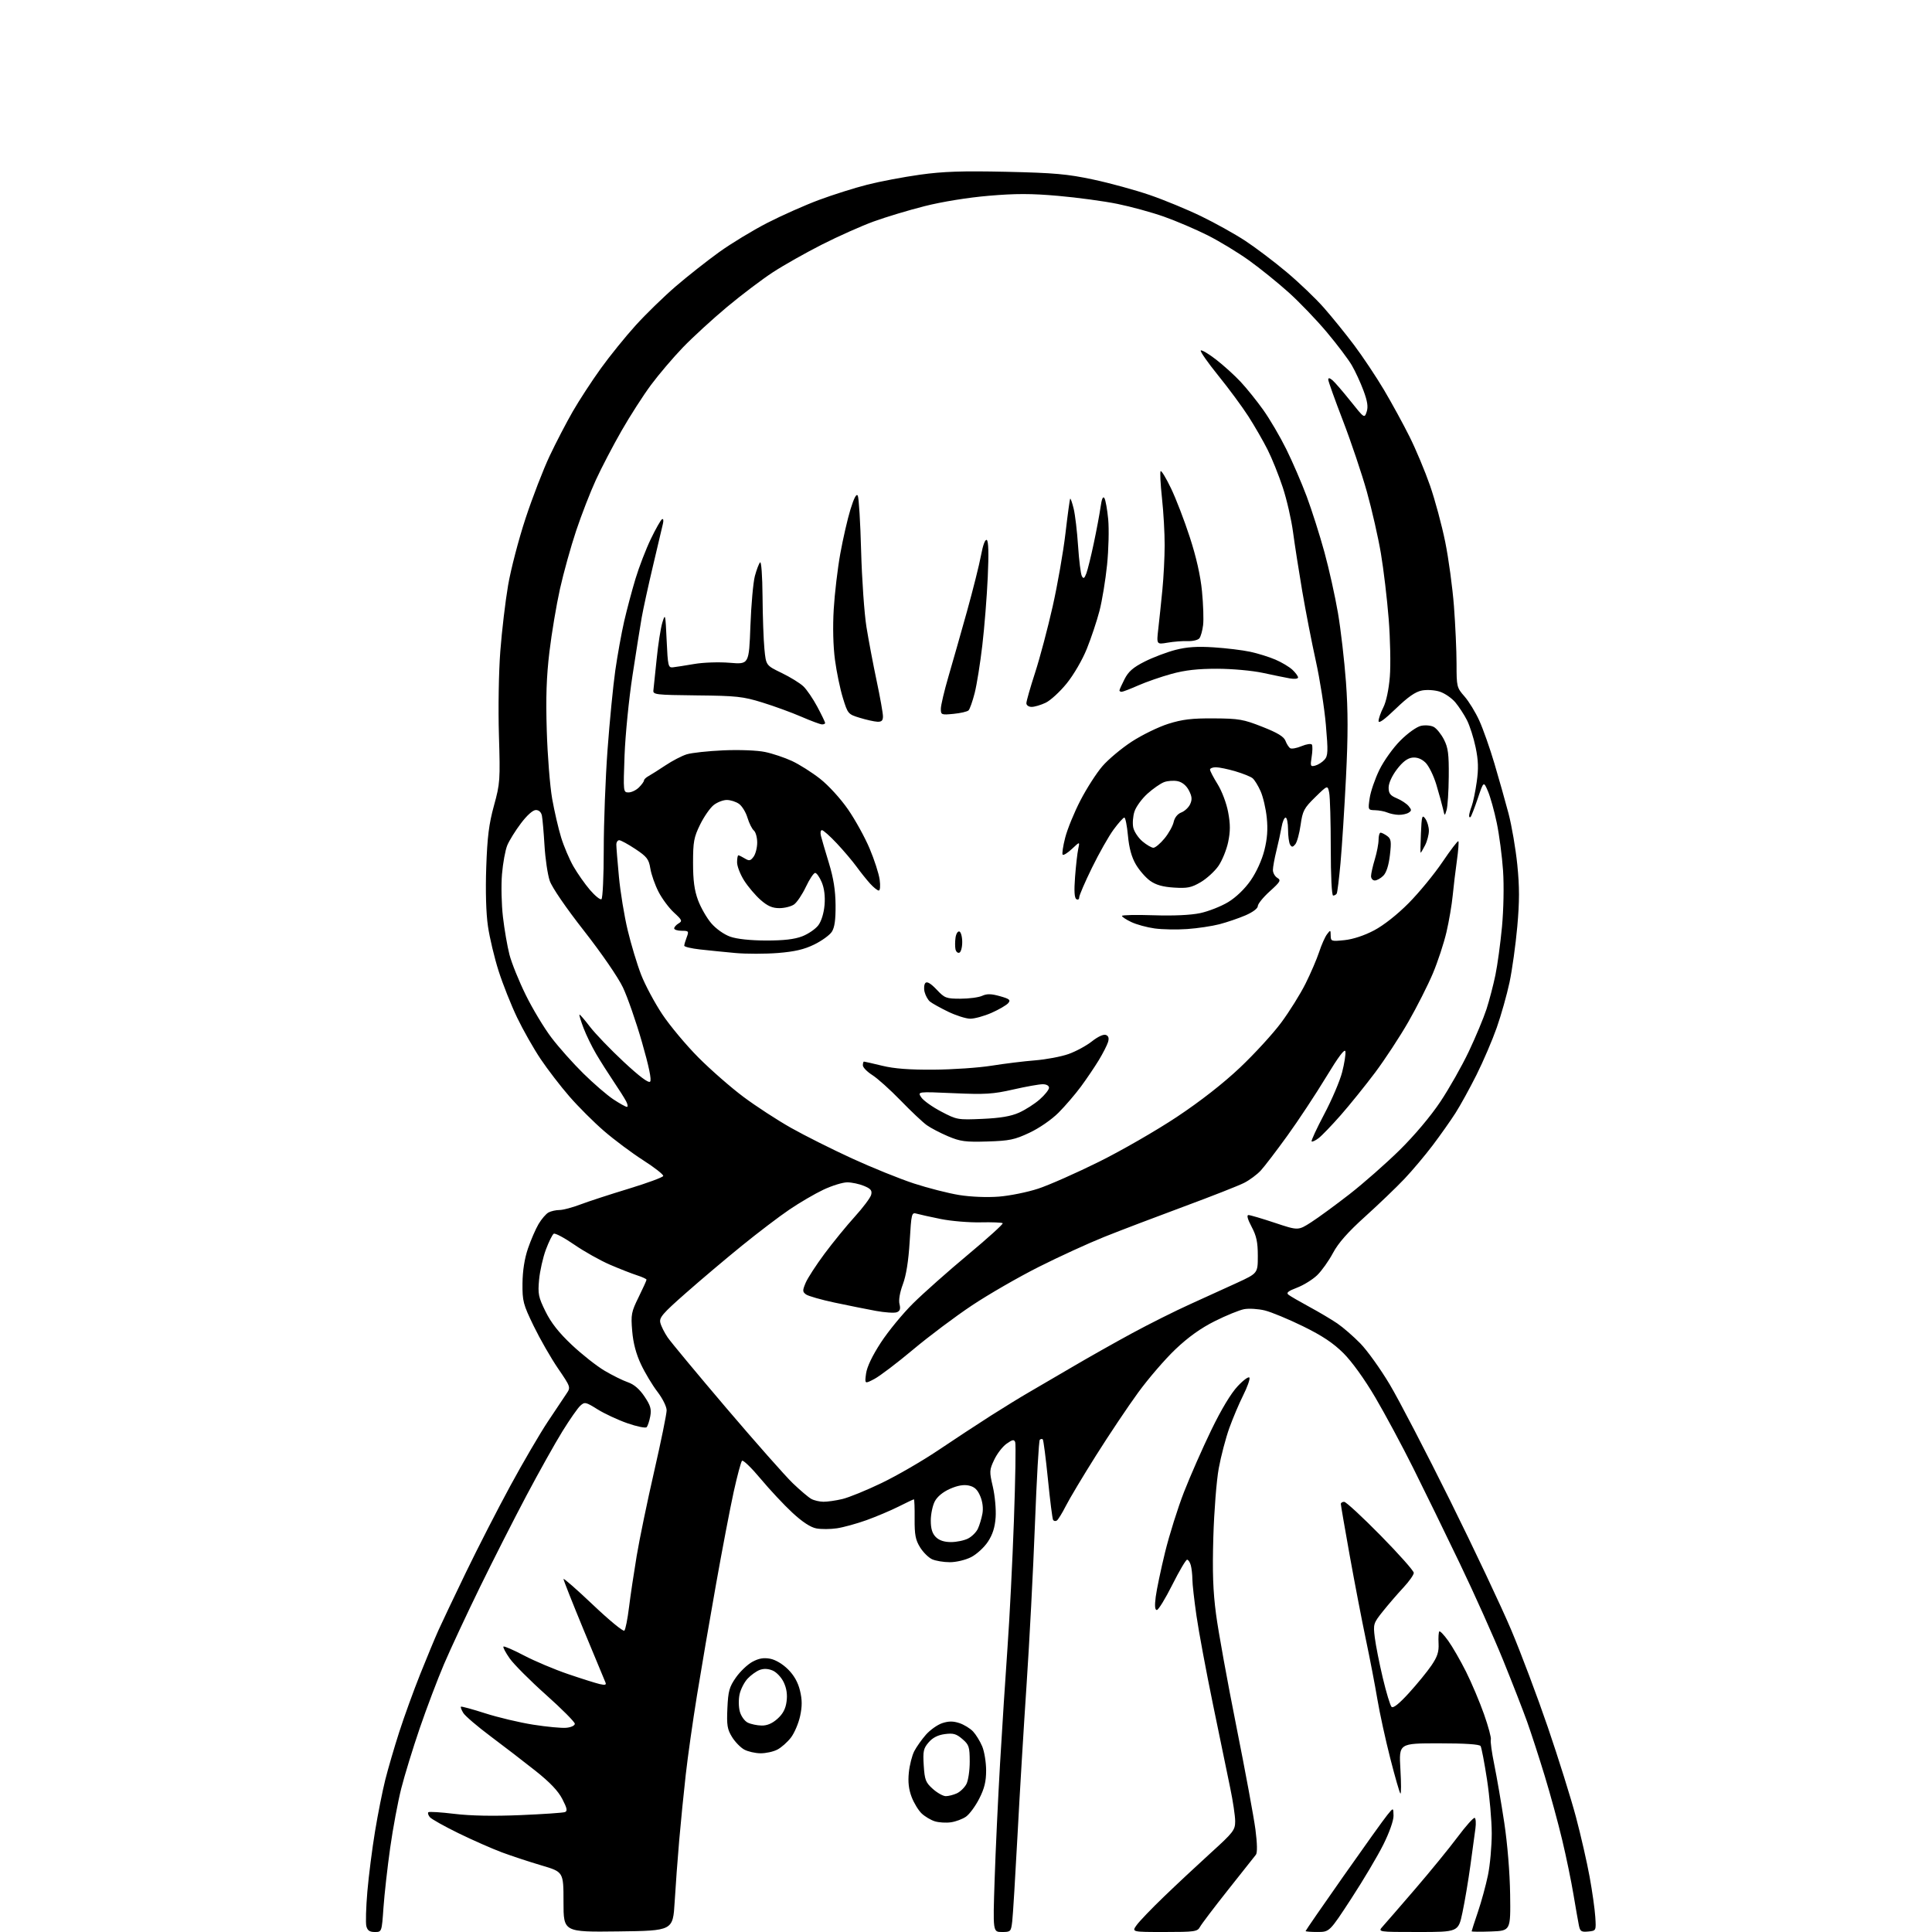 <?xml version="1.0" encoding="UTF-8" standalone="no"?>
<svg 
  version="1.1" 
  xmlns="http://www.w3.org/2000/svg" 
  xmlns:xlink="http://www.w3.org/1999/xlink" 
  xmlns:svg="http://www.w3.org/2000/svg"
  xmlns:rdf="http://www.w3.org/1999/02/22-rdf-syntax-ns#"
  xmlns:cc="http://creativecommons.org/ns#"
  xmlns:dc="http://purl.org/dc/elements/1.1/"
  viewBox="0 0 768 768"
  width="768"
  height="768"
>
<style>svg {background-color: white; }</style>"
<path stroke="none" fill="black" fill-rule="evenodd" d="M148.99,768.00C146.92,768.00 146.07,767.41 145.63,765.67C145.31,764.39 145.49,758.20 146.03,751.92C146.57,745.64 147.94,734.88 149.08,728.00C150.21,721.12 152.05,711.90 153.15,707.50C154.26,703.10 156.75,694.55 158.70,688.50C160.65,682.45 164.40,672.10 167.04,665.50C169.68,658.90 172.95,651.02 174.31,648.00C175.67,644.98 180.59,634.62 185.24,625.00C189.89,615.38 197.82,599.92 202.85,590.66C207.87,581.40 214.58,569.93 217.74,565.16C220.91,560.40 224.27,555.36 225.21,553.97C226.90,551.47 226.85,551.33 221.82,543.97C219.01,539.86 214.67,532.29 212.17,527.15C207.96,518.47 207.64,517.26 207.70,510.15C207.75,505.17 208.50,500.35 209.86,496.34C211.02,492.95 212.92,488.55 214.09,486.57C215.27,484.58 217.05,482.51 218.05,481.97C219.05,481.44 221.01,481.00 222.40,481.00C223.79,481.00 227.53,480.01 230.71,478.80C233.90,477.59 242.54,474.77 249.93,472.53C257.31,470.28 263.48,468.01 263.64,467.47C263.80,466.94 260.23,464.13 255.71,461.24C251.20,458.35 244.18,453.11 240.13,449.61C236.07,446.11 229.88,439.93 226.36,435.87C222.83,431.82 217.69,425.12 214.92,421.00C212.15,416.88 207.94,409.45 205.56,404.50C203.19,399.55 199.88,391.23 198.21,386.00C196.54,380.77 194.63,372.77 193.97,368.21C193.21,363.03 192.96,354.23 193.29,344.71C193.71,332.71 194.35,327.55 196.36,320.24C198.79,311.40 198.87,310.16 198.33,292.24C198.01,281.75 198.25,267.06 198.88,258.88C199.49,250.84 200.88,239.06 201.97,232.70C203.05,226.35 206.18,214.36 208.92,206.05C211.66,197.75 215.97,186.58 218.50,181.24C221.02,175.90 225.17,167.93 227.71,163.52C230.25,159.11 235.25,151.45 238.81,146.50C242.37,141.55 248.62,133.82 252.71,129.31C256.79,124.81 263.96,117.84 268.64,113.81C273.32,109.79 281.06,103.69 285.83,100.25C290.60,96.81 299.23,91.58 305.00,88.61C310.77,85.65 320.00,81.55 325.50,79.50C331.00,77.45 339.65,74.71 344.73,73.42C349.81,72.13 359.26,70.34 365.73,69.44C374.92,68.16 382.43,67.91 400.00,68.29C419.13,68.72 424.31,69.18 434.57,71.37C441.21,72.78 451.33,75.56 457.07,77.53C462.81,79.50 472.00,83.30 477.50,85.97C483.00,88.63 490.88,93.02 495.00,95.72C499.12,98.43 506.55,104.04 511.50,108.21C516.45,112.37 523.10,118.73 526.27,122.35C529.45,125.96 534.86,132.64 538.29,137.20C541.72,141.77 547.06,149.78 550.16,155.00C553.25,160.22 557.83,168.59 560.32,173.59C562.82,178.59 566.48,187.34 568.46,193.03C570.44,198.73 573.16,208.81 574.50,215.44C575.85,222.07 577.40,233.57 577.97,241.00C578.53,248.43 579.00,258.72 579.00,263.87C579.00,272.96 579.09,273.34 582.16,276.84C583.90,278.82 586.55,283.15 588.05,286.47C589.56,289.79 592.26,297.45 594.05,303.50C595.85,309.55 598.37,318.49 599.66,323.37C600.94,328.25 602.51,337.41 603.15,343.74C604.04,352.53 604.04,358.35 603.14,368.37C602.49,375.59 601.11,385.55 600.06,390.50C599.00,395.45 596.72,403.55 594.98,408.50C593.24,413.45 589.63,421.88 586.95,427.24C584.26,432.60 580.50,439.44 578.58,442.44C576.66,445.44 572.61,451.18 569.58,455.20C566.55,459.21 561.47,465.25 558.29,468.61C555.10,471.98 548.09,478.70 542.70,483.57C535.82,489.77 532.00,494.10 529.88,498.08C528.22,501.20 525.39,505.17 523.60,506.91C521.80,508.64 518.21,510.87 515.61,511.86C512.03,513.22 511.20,513.91 512.19,514.68C512.91,515.25 516.65,517.41 520.50,519.50C524.35,521.58 529.35,524.55 531.62,526.10C533.89,527.65 538.00,531.22 540.76,534.04C543.51,536.86 548.77,544.19 552.43,550.33C556.09,556.47 566.89,577.25 576.44,596.50C585.99,615.75 596.93,638.92 600.76,648.00C604.59,657.08 611.14,674.48 615.31,686.67C619.48,698.87 624.49,714.87 626.45,722.24C628.41,729.61 630.86,740.34 631.90,746.07C632.95,751.81 633.96,758.98 634.15,762.00C634.50,767.50 634.50,767.50 631.34,767.81C628.58,768.07 628.11,767.76 627.62,765.31C627.31,763.76 626.34,758.23 625.46,753.00C624.59,747.77 622.59,738.06 621.00,731.42C619.42,724.77 616.29,713.29 614.04,705.92C611.79,698.54 608.64,688.84 607.04,684.37C605.44,679.90 601.14,668.88 597.49,659.87C593.83,650.87 586.10,633.60 580.29,621.50C574.48,609.40 566.14,592.30 561.74,583.50C557.35,574.70 550.58,562.10 546.70,555.50C542.43,548.24 537.44,541.31 534.07,537.94C530.00,533.89 525.67,531.00 518.00,527.23C512.23,524.40 505.37,521.56 502.77,520.92C500.16,520.29 496.47,520.06 494.56,520.42C492.65,520.78 487.40,522.92 482.91,525.17C477.34,527.95 472.36,531.52 467.28,536.34C463.17,540.24 456.50,547.98 452.45,553.54C448.39,559.10 440.85,570.37 435.68,578.58C430.51,586.78 425.10,595.83 423.66,598.68C422.22,601.53 420.61,604.12 420.09,604.45C419.57,604.77 418.91,604.66 418.62,604.19C418.33,603.73 417.41,596.46 416.57,588.03C415.72,579.60 414.80,572.47 414.52,572.18C414.23,571.90 413.70,571.97 413.33,572.34C412.96,572.70 412.09,587.97 411.39,606.25C410.69,624.54 409.20,653.00 408.09,669.50C406.98,686.00 405.35,713.00 404.48,729.50C403.60,746.00 402.66,761.41 402.38,763.75C401.89,767.87 401.77,768.00 398.28,768.00C394.69,768.00 394.69,768.00 395.38,747.25C395.75,735.84 396.73,715.02 397.54,701.00C398.36,686.98 399.69,666.17 400.51,654.76C401.33,643.36 402.47,620.68 403.05,604.38C403.63,588.07 403.86,574.08 403.56,573.29C403.11,572.12 402.49,572.23 400.12,573.91C398.53,575.04 396.32,577.91 395.21,580.29C393.28,584.38 393.25,584.93 394.68,591.05C395.50,594.60 396.00,600.05 395.78,603.16C395.50,607.16 394.59,610.02 392.69,612.89C391.21,615.13 388.22,617.87 386.04,618.98C383.81,620.12 380.12,621.00 377.59,621.00C375.12,621.00 371.94,620.47 370.52,619.83C369.11,619.18 366.95,617.05 365.74,615.08C363.93,612.16 363.53,610.08 363.58,603.75C363.62,599.49 363.49,596.00 363.29,596.00C363.10,596.00 360.37,597.29 357.22,598.88C354.07,600.46 348.32,602.89 344.44,604.29C340.56,605.68 335.27,607.14 332.70,607.52C330.12,607.91 326.44,607.93 324.52,607.57C322.22,607.14 318.96,605.01 314.99,601.33C311.68,598.27 305.99,592.18 302.35,587.82C298.70,583.45 295.38,580.24 294.96,580.69C294.54,581.13 293.06,586.67 291.66,593.00C290.27,599.33 287.08,615.98 284.59,630.00C282.09,644.02 278.70,663.83 277.05,674.00C275.40,684.17 273.39,698.35 272.59,705.50C271.78,712.65 270.62,724.35 270.00,731.50C269.38,738.65 268.56,749.67 268.19,756.00C267.50,767.50 267.50,767.50 245.75,767.77C224.00,768.04 224.00,768.04 224.00,756.08C224.00,744.12 224.00,744.12 215.25,741.53C210.44,740.11 203.35,737.77 199.50,736.34C195.65,734.90 187.89,731.48 182.27,728.74C176.64,725.99 171.51,723.11 170.87,722.35C170.24,721.58 169.96,720.70 170.27,720.40C170.57,720.09 175.25,720.38 180.66,721.04C187.12,721.82 196.13,721.99 206.86,721.54C215.86,721.16 223.83,720.62 224.58,720.33C225.65,719.92 225.43,718.82 223.54,715.16C221.88,711.92 218.60,708.49 212.82,703.90C208.25,700.27 200.22,694.11 195.00,690.20C189.78,686.30 184.91,682.13 184.18,680.95C183.46,679.77 183.02,678.64 183.22,678.44C183.42,678.24 187.75,679.42 192.83,681.05C197.92,682.69 206.51,684.73 211.92,685.58C217.34,686.44 223.28,687.00 225.13,686.82C227.04,686.64 228.50,685.94 228.50,685.22C228.50,684.52 223.34,679.33 217.04,673.71C210.73,668.08 204.24,661.57 202.61,659.25C200.98,656.93 199.86,654.81 200.13,654.54C200.39,654.27 204.07,655.87 208.31,658.09C212.54,660.31 220.39,663.62 225.75,665.45C231.11,667.28 236.79,669.07 238.38,669.44C240.53,669.94 241.11,669.78 240.68,668.80C240.37,668.09 236.49,658.73 232.05,648.02C227.62,637.30 224.00,628.15 224.00,627.68C224.00,627.21 229.26,631.82 235.69,637.92C242.12,644.03 247.74,648.66 248.19,648.21C248.64,647.76 249.47,643.59 250.04,638.95C250.61,634.30 251.99,625.10 253.09,618.50C254.19,611.90 257.32,596.77 260.05,584.87C262.77,572.98 265.00,562.07 265.00,560.63C265.00,559.16 263.40,555.94 261.35,553.26C259.34,550.64 256.39,545.73 254.80,542.34C252.85,538.21 251.70,533.86 251.31,529.11C250.76,522.57 250.95,521.54 253.86,515.64C255.59,512.13 257.00,509.01 257.00,508.70C257.00,508.40 255.31,507.62 253.25,506.96C251.19,506.30 246.35,504.41 242.50,502.75C238.65,501.09 232.26,497.51 228.30,494.78C224.34,492.05 220.66,490.09 220.12,490.43C219.57,490.76 218.18,493.59 217.01,496.70C215.84,499.82 214.63,505.20 214.30,508.67C213.77,514.36 214.02,515.60 216.86,521.36C219.07,525.85 222.18,529.79 227.31,534.62C231.33,538.41 237.17,543.01 240.29,544.86C243.41,546.71 247.60,548.79 249.60,549.47C252.04,550.31 254.21,552.18 256.18,555.11C258.59,558.69 259.01,560.14 258.49,563.00C258.13,564.92 257.48,566.87 257.04,567.33C256.61,567.78 253.15,567.07 249.37,565.75C245.59,564.43 240.26,561.94 237.52,560.23C232.82,557.29 232.43,557.21 230.69,558.78C229.67,559.70 226.46,564.30 223.56,568.99C220.65,573.69 214.22,585.18 209.27,594.52C204.32,603.86 195.98,620.27 190.74,631.00C185.50,641.73 179.10,655.45 176.51,661.50C173.93,667.55 169.58,679.02 166.85,687.00C164.12,694.98 160.81,705.77 159.49,711.00C158.17,716.23 156.19,726.80 155.11,734.50C154.02,742.20 152.82,752.89 152.44,758.25C151.76,768.00 151.76,768.00 148.99,768.00zM462.90,768.00C449.86,768.00 449.86,768.00 451.84,765.25C452.92,763.74 457.79,758.66 462.66,753.98C467.52,749.29 475.89,741.47 481.25,736.60C490.30,728.39 491.00,727.48 491.00,723.97C491.00,721.89 490.12,715.99 489.05,710.85C487.98,705.71 484.88,690.70 482.17,677.50C479.45,664.30 476.50,648.47 475.62,642.32C474.73,636.17 473.99,629.64 473.99,627.82C473.98,625.99 473.70,623.49 473.37,622.25C473.04,621.01 472.37,620.00 471.89,620.00C471.41,620.00 468.76,624.50 466.00,630.00C463.24,635.50 460.48,640.00 459.86,640.00C459.09,640.00 458.95,638.36 459.42,634.75C459.79,631.86 461.46,623.90 463.13,617.05C464.81,610.20 468.20,599.40 470.68,593.05C473.16,586.70 478.03,575.65 481.49,568.50C485.49,560.24 489.33,553.86 492.03,551.00C494.38,548.50 496.45,547.02 496.69,547.67C496.92,548.31 495.79,551.46 494.18,554.67C492.57,557.88 490.09,563.73 488.67,567.68C487.25,571.64 485.36,578.84 484.47,583.68C483.58,588.56 482.62,600.76 482.32,611.00C481.92,624.90 482.18,632.54 483.40,641.71C484.28,648.42 487.91,668.45 491.46,686.21C495.01,703.97 498.43,722.45 499.06,727.28C499.78,732.87 499.85,736.50 499.24,737.28C498.72,737.95 493.74,744.23 488.18,751.24C482.62,758.25 477.59,764.89 477.00,765.99C476.01,767.84 474.92,768.00 462.90,768.00zM523.75,767.99C521.14,768.00 519.00,767.83 519.00,767.62C519.00,767.41 525.75,757.62 534.01,745.87C542.26,734.12 550.11,723.15 551.46,721.50C553.89,718.50 553.89,718.50 553.95,721.77C553.98,723.69 552.30,728.44 549.89,733.27C547.63,737.80 541.89,747.46 537.14,754.74C528.50,767.98 528.50,767.98 523.75,767.99zM563.68,768.00C547.65,768.00 547.65,768.00 549.68,765.75C550.80,764.51 556.55,757.88 562.47,751.00C568.39,744.12 575.99,734.82 579.35,730.33C582.70,725.84 585.80,722.38 586.23,722.64C586.66,722.90 586.78,724.78 586.51,726.81C586.24,728.84 585.34,735.45 584.51,741.50C583.68,747.55 582.26,755.99 581.35,760.25C579.71,768.00 579.71,768.00 563.68,768.00zM592.75,767.79C588.49,767.95 585.00,767.92 585.00,767.72C585.00,767.52 586.12,764.06 587.49,760.03C588.86,756.01 590.66,749.42 591.49,745.40C592.32,741.38 592.99,733.90 592.99,728.79C592.98,723.68 592.13,714.03 591.10,707.34C590.07,700.65 588.93,694.69 588.56,694.09C588.12,693.38 582.38,693.00 571.98,693.00C556.08,693.00 556.08,693.00 556.68,703.25C557.01,708.89 557.01,713.26 556.68,712.96C556.35,712.66 554.54,706.36 552.65,698.96C550.76,691.56 548.45,681.00 547.53,675.50C546.61,670.00 544.56,659.31 542.96,651.75C541.37,644.19 538.48,629.16 536.53,618.34C534.59,607.52 533.00,598.30 533.00,597.84C533.00,597.38 533.60,597.00 534.33,597.00C535.06,597.00 541.58,603.03 548.83,610.40C556.07,617.77 562.00,624.44 562.00,625.23C562.00,626.02 560.14,628.65 557.87,631.08C555.60,633.51 551.96,637.73 549.78,640.45C545.94,645.26 545.84,645.57 546.50,650.95C546.88,654.00 548.31,661.23 549.68,667.00C551.05,672.77 552.62,677.95 553.16,678.50C553.81,679.16 556.15,677.30 560.07,673.00C563.33,669.42 567.36,664.49 569.03,662.03C571.40,658.54 572.02,656.62 571.85,653.30C571.73,650.95 571.86,648.81 572.15,648.52C572.43,648.24 574.03,649.92 575.70,652.25C577.38,654.59 580.55,660.10 582.76,664.50C584.96,668.90 588.19,676.52 589.92,681.43C591.65,686.35 592.87,690.88 592.63,691.52C592.39,692.15 593.01,696.68 594.02,701.58C595.02,706.49 596.80,716.82 597.97,724.55C599.23,732.92 600.18,744.44 600.30,753.05C600.50,767.50 600.50,767.50 592.75,767.79zM378.00,724.39C376.07,724.67 373.20,724.49 371.62,724.00C370.03,723.51 367.68,722.11 366.39,720.90C365.11,719.69 363.30,716.74 362.39,714.34C361.23,711.30 360.89,708.36 361.28,704.60C361.58,701.65 362.55,697.83 363.43,696.13C364.32,694.42 366.40,691.47 368.07,689.57C369.74,687.68 372.65,685.61 374.55,684.98C377.09,684.14 378.88,684.14 381.35,684.95C383.20,685.56 385.65,687.06 386.81,688.29C387.96,689.52 389.60,692.19 390.45,694.23C391.30,696.27 392.00,700.57 392.00,703.79C392.00,708.20 391.32,710.96 389.25,715.02C387.74,717.98 385.38,721.18 384.00,722.15C382.62,723.11 379.93,724.12 378.00,724.39zM375.97,714.00C377.03,714.00 379.00,713.50 380.34,712.89C381.68,712.28 383.39,710.63 384.14,709.23C384.89,707.83 385.49,703.80 385.48,700.24C385.46,694.37 385.20,693.57 382.55,691.29C380.14,689.22 378.94,688.88 375.57,689.33C372.82,689.70 370.74,690.76 369.15,692.62C367.08,695.02 366.84,696.14 367.20,701.81C367.57,707.56 367.96,708.57 370.82,711.13C372.59,712.71 374.90,714.00 375.97,714.00zM302.30,696.96C300.21,696.94 297.30,696.27 295.84,695.48C294.38,694.68 292.19,692.43 290.99,690.48C289.11,687.43 288.84,685.80 289.15,679.04C289.46,672.20 289.91,670.59 292.54,666.83C294.21,664.45 297.15,661.65 299.08,660.60C301.63,659.22 303.57,658.88 306.15,659.37C308.27,659.77 311.13,661.47 313.27,663.61C315.66,665.99 317.23,668.79 318.01,672.05C318.89,675.70 318.90,678.24 318.06,682.16C317.44,685.04 315.80,688.88 314.42,690.70C313.03,692.52 310.59,694.68 309.00,695.50C307.40,696.33 304.39,696.98 302.30,696.96zM302.73,685.93C304.92,685.98 306.97,685.11 309.05,683.25C311.22,681.31 312.29,679.29 312.67,676.39C313.05,673.62 312.68,671.12 311.54,668.73C310.61,666.76 308.64,664.68 307.11,664.05C305.29,663.29 303.55,663.23 301.93,663.85C300.60,664.37 298.45,665.92 297.17,667.30C295.88,668.68 294.46,671.45 294.01,673.45C293.55,675.48 293.59,678.56 294.10,680.40C294.60,682.22 296.02,684.19 297.26,684.78C298.49,685.38 300.96,685.90 302.73,685.93zM378.05,613.00C380.28,613.00 383.34,612.36 384.85,611.57C386.37,610.79 388.12,609.03 388.74,607.66C389.37,606.30 390.17,603.64 390.52,601.75C390.92,599.60 390.61,596.99 389.67,594.76C388.57,592.13 387.39,591.03 385.14,590.53C383.07,590.08 380.67,590.50 377.62,591.84C374.80,593.09 372.56,594.95 371.57,596.86C370.71,598.53 370.00,601.95 370.00,604.45C370.00,607.67 370.59,609.59 372.00,611.00C373.34,612.34 375.33,613.00 378.05,613.00zM327.31,596.97C328.85,596.99 332.23,596.51 334.81,595.90C337.39,595.30 344.45,592.42 350.50,589.50C356.55,586.59 366.63,580.75 372.89,576.54C379.16,572.32 388.61,566.11 393.89,562.74C399.18,559.38 405.98,555.20 409.00,553.47C412.02,551.73 419.68,547.26 426.00,543.54C432.32,539.81 443.12,533.72 450.00,529.99C456.88,526.26 467.23,521.09 473.00,518.48C478.77,515.88 487.21,512.04 491.75,509.94C500.00,506.13 500.00,506.13 500.00,499.21C500.00,493.78 499.47,491.30 497.53,487.65C495.95,484.68 495.50,483.00 496.28,483.00C496.95,483.00 501.67,484.39 506.77,486.09C516.04,489.18 516.04,489.18 521.18,485.88C524.01,484.07 530.86,479.05 536.41,474.74C541.96,470.42 550.93,462.53 556.35,457.20C562.26,451.38 568.74,443.69 572.55,437.97C576.05,432.73 581.15,423.73 583.88,417.97C586.61,412.21 589.77,404.64 590.91,401.14C592.04,397.64 593.63,391.54 594.45,387.59C595.27,383.64 596.44,375.02 597.06,368.45C597.70,361.59 597.89,352.08 597.49,346.12C597.10,340.41 595.98,331.86 594.99,327.12C594.00,322.38 592.42,316.70 591.47,314.50C589.76,310.50 589.76,310.50 587.45,317.35C586.18,321.11 584.88,324.45 584.57,324.76C584.26,325.08 584.00,324.84 584.00,324.23C584.00,323.63 584.46,321.92 585.02,320.45C585.58,318.97 586.48,314.64 587.02,310.83C587.77,305.55 587.67,302.28 586.58,297.06C585.80,293.30 584.24,288.43 583.12,286.24C582.01,284.06 579.93,280.89 578.52,279.20C577.10,277.51 574.34,275.61 572.40,274.97C570.41,274.31 567.29,274.10 565.26,274.48C562.66,274.97 559.72,277.02 554.82,281.74C550.30,286.10 548.00,287.75 548.00,286.62C548.00,285.69 548.85,283.25 549.89,281.21C551.03,278.97 552.06,274.12 552.48,269.00C552.86,264.32 552.65,253.97 552.02,246.00C551.39,238.03 550.00,226.32 548.93,220.00C547.87,213.68 545.36,202.65 543.36,195.50C541.35,188.35 537.08,175.65 533.86,167.28C530.64,158.92 528.00,151.55 528.00,150.91C528.00,150.12 528.53,150.19 529.66,151.13C530.57,151.88 533.80,155.62 536.84,159.43C542.34,166.32 542.38,166.35 543.27,163.70C543.92,161.73 543.59,159.52 542.01,155.27C540.83,152.09 538.74,147.56 537.36,145.20C535.98,142.83 531.53,136.93 527.46,132.09C523.40,127.24 516.57,120.12 512.29,116.27C508.00,112.41 500.90,106.67 496.50,103.52C492.10,100.36 484.68,95.86 480.00,93.51C475.32,91.16 467.53,87.83 462.69,86.12C457.84,84.41 449.52,82.13 444.19,81.05C438.86,79.96 428.27,78.53 420.65,77.86C409.89,76.91 403.73,76.91 392.99,77.83C384.76,78.53 374.51,80.19 367.62,81.93C361.26,83.53 352.11,86.29 347.28,88.05C342.45,89.81 333.23,93.92 326.78,97.19C320.33,100.46 311.56,105.41 307.28,108.20C303.00,110.99 294.77,117.21 289.00,122.03C283.23,126.85 275.32,134.10 271.43,138.14C267.54,142.19 261.85,148.88 258.79,153.00C255.73,157.12 250.45,165.33 247.07,171.24C243.69,177.14 239.11,185.92 236.89,190.74C234.67,195.56 231.13,204.68 229.02,211.00C226.91,217.32 224.02,227.71 222.60,234.08C221.18,240.45 219.29,251.70 218.41,259.08C217.22,268.98 216.94,277.22 217.35,290.50C217.65,300.40 218.62,312.55 219.49,317.50C220.37,322.45 221.97,329.38 223.06,332.91C224.14,336.43 226.34,341.60 227.95,344.41C229.56,347.21 232.51,351.42 234.52,353.76C236.53,356.10 238.58,357.76 239.08,357.45C239.59,357.14 240.00,348.25 240.00,337.69C240.00,327.14 240.68,309.27 241.51,298.00C242.34,286.73 243.73,272.55 244.59,266.50C245.46,260.45 247.04,251.68 248.11,247.00C249.19,242.32 251.22,234.69 252.63,230.03C254.04,225.38 256.77,218.29 258.70,214.28C260.63,210.27 262.63,206.73 263.15,206.41C263.68,206.08 263.84,206.84 263.53,208.17C263.23,209.45 261.44,217.03 259.56,225.00C257.67,232.97 255.66,242.20 255.08,245.50C254.50,248.80 252.86,259.15 251.43,268.50C249.99,277.85 248.58,292.14 248.27,300.25C247.74,314.82 247.75,315.00 249.86,315.00C251.04,315.00 252.90,314.10 254.00,313.00C255.10,311.90 256.00,310.66 256.00,310.24C256.00,309.82 256.82,309.03 257.83,308.49C258.83,307.94 261.85,306.03 264.54,304.24C267.23,302.44 271.02,300.47 272.97,299.86C274.91,299.25 281.49,298.54 287.60,298.27C293.96,298.00 300.99,298.27 304.10,298.92C307.07,299.53 311.89,301.15 314.81,302.50C317.74,303.86 322.78,307.05 326.01,309.59C329.35,312.22 334.15,317.47 337.09,321.73C339.95,325.86 343.82,332.87 345.69,337.31C347.56,341.74 349.36,347.31 349.68,349.68C350.02,352.16 349.87,354.00 349.32,354.00C348.80,354.00 347.25,352.76 345.88,351.25C344.51,349.74 342.08,346.70 340.48,344.50C338.88,342.30 335.35,338.14 332.64,335.25C329.93,332.36 327.27,330.00 326.74,330.00C326.20,330.00 326.02,331.01 326.33,332.25C326.63,333.49 328.05,338.32 329.48,343.00C331.33,349.06 332.10,353.87 332.15,359.76C332.20,365.68 331.77,368.70 330.65,370.42C329.78,371.74 326.64,374.01 323.67,375.46C319.67,377.42 315.91,378.29 309.24,378.83C304.28,379.22 296.68,379.23 292.36,378.84C288.04,378.44 281.69,377.81 278.25,377.42C274.81,377.04 272.00,376.36 272.00,375.93C272.00,375.49 272.44,373.98 272.98,372.57C273.89,370.17 273.76,370.00 270.98,370.00C269.34,370.00 268.00,369.57 268.00,369.05C268.00,368.53 268.79,367.64 269.75,367.07C271.32,366.15 271.14,365.71 267.92,362.77C265.95,360.97 263.18,357.25 261.77,354.50C260.36,351.75 258.90,347.59 258.52,345.24C257.91,341.52 257.17,340.56 252.56,337.49C249.66,335.57 246.78,334.00 246.15,334.00C245.52,334.00 245.00,334.79 245.00,335.75C245.00,336.71 245.46,342.45 246.03,348.50C246.59,354.55 248.16,364.11 249.51,369.75C250.86,375.39 253.26,383.35 254.85,387.45C256.44,391.54 260.23,398.63 263.27,403.20C266.31,407.76 272.78,415.50 277.65,420.39C282.52,425.28 290.57,432.32 295.54,436.03C300.51,439.74 309.01,445.28 314.44,448.34C319.86,451.40 330.78,456.87 338.69,460.50C346.61,464.14 357.67,468.61 363.29,470.45C368.91,472.28 377.01,474.35 381.30,475.04C385.90,475.78 392.34,476.04 397.02,475.68C401.38,475.34 408.45,473.91 412.72,472.50C417.00,471.09 427.84,466.30 436.81,461.85C445.78,457.41 459.73,449.37 467.81,444.00C477.21,437.75 486.26,430.68 492.93,424.37C498.67,418.94 506.03,410.91 509.28,406.53C512.54,402.14 516.89,395.17 518.96,391.03C521.03,386.89 523.47,381.20 524.39,378.40C525.31,375.59 526.71,372.44 527.50,371.40C528.88,369.58 528.94,369.60 528.97,371.89C529.00,374.18 529.22,374.26 534.47,373.72C537.85,373.37 542.34,371.89 546.22,369.84C550.05,367.82 555.43,363.58 560.00,358.97C564.12,354.80 570.15,347.47 573.39,342.67C576.63,337.87 579.48,334.15 579.72,334.39C579.96,334.63 579.70,338.13 579.13,342.16C578.56,346.20 577.82,352.43 577.47,356.00C577.13,359.57 576.02,366.10 575.00,370.50C573.98,374.90 571.54,382.31 569.58,386.97C567.61,391.63 563.24,400.27 559.86,406.17C556.48,412.08 550.51,421.17 546.61,426.38C542.70,431.58 536.58,439.17 533.00,443.25C529.42,447.32 525.46,451.45 524.18,452.42C522.91,453.40 521.65,453.98 521.39,453.73C521.13,453.47 523.40,448.58 526.42,442.87C529.44,437.16 532.64,429.66 533.52,426.21C534.41,422.76 534.99,419.06 534.82,417.98C534.60,416.65 532.13,419.93 527.08,428.26C523.00,434.99 516.09,445.45 511.72,451.50C507.35,457.55 502.59,463.78 501.14,465.34C499.69,466.90 496.75,469.09 494.60,470.19C492.46,471.29 481.66,475.54 470.60,479.63C459.55,483.72 445.32,489.14 439.00,491.67C432.68,494.20 420.94,499.58 412.92,503.62C404.89,507.66 392.97,514.53 386.42,518.89C379.86,523.25 369.32,531.15 363.00,536.45C356.68,541.75 349.75,547.01 347.61,548.14C343.71,550.19 343.71,550.19 344.27,546.03C344.63,543.37 346.73,538.95 350.16,533.69C353.09,529.19 358.87,522.16 363.00,518.08C367.12,514.00 376.94,505.29 384.81,498.73C392.69,492.16 398.88,486.55 398.59,486.25C398.29,485.96 394.32,485.80 389.77,485.90C385.22,486.00 378.12,485.41 374.00,484.58C369.88,483.75 365.56,482.79 364.40,482.46C362.38,481.87 362.28,482.28 361.61,493.51C361.14,501.23 360.23,506.97 358.91,510.50C357.69,513.78 357.17,516.82 357.57,518.41C358.05,520.32 357.77,521.15 356.49,521.64C355.54,522.01 351.78,521.76 348.13,521.09C344.49,520.42 337.11,518.94 331.75,517.80C326.39,516.66 321.29,515.20 320.41,514.56C318.98,513.51 318.97,513.02 320.26,509.94C321.06,508.05 324.44,502.85 327.76,498.38C331.08,493.92 336.48,487.30 339.77,483.67C343.06,480.05 346.00,476.12 346.30,474.96C346.74,473.26 346.18,472.55 343.46,471.42C341.59,470.64 338.59,470.00 336.78,470.00C334.98,470.00 330.71,471.32 327.31,472.93C323.90,474.54 317.83,478.09 313.81,480.82C309.79,483.54 301.31,489.99 294.97,495.14C288.62,500.29 278.59,508.76 272.67,513.98C263.32,522.20 261.98,523.77 262.50,525.85C262.83,527.18 264.14,529.78 265.40,531.64C266.67,533.50 277.18,546.15 288.76,559.76C300.35,573.37 312.23,586.81 315.16,589.62C318.10,592.44 321.40,595.24 322.50,595.84C323.60,596.45 325.76,596.95 327.31,596.97zM392.50,453.76C383.81,454.02 381.77,453.76 376.89,451.70C373.81,450.40 369.98,448.40 368.39,447.26C366.80,446.12 362.12,441.71 358.00,437.45C353.88,433.20 348.81,428.65 346.75,427.35C344.69,426.04 343.00,424.31 343.00,423.49C343.00,422.67 343.20,422.00 343.44,422.00C343.68,422.00 346.94,422.74 350.69,423.65C355.47,424.82 361.57,425.28 371.17,425.21C378.69,425.16 389.04,424.45 394.17,423.63C399.30,422.81 407.07,421.85 411.44,421.51C415.81,421.16 421.78,420.04 424.71,419.01C427.64,417.98 431.84,415.71 434.04,413.97C436.40,412.10 438.67,411.04 439.59,411.40C440.67,411.81 440.93,412.67 440.46,414.25C440.08,415.49 438.43,418.72 436.79,421.43C435.14,424.14 431.95,428.87 429.69,431.93C427.43,434.99 423.42,439.66 420.78,442.31C418.01,445.08 413.13,448.45 409.24,450.28C403.32,453.06 401.28,453.49 392.50,453.76zM390.50,444.77C397.62,444.46 401.81,443.75 405.05,442.31C407.55,441.20 411.27,438.83 413.30,437.04C415.34,435.25 417.00,433.16 417.00,432.40C417.00,431.57 415.97,431.00 414.49,431.00C413.11,431.00 407.82,431.94 402.74,433.10C394.70,434.93 391.64,435.12 379.10,434.56C364.70,433.92 364.70,433.92 366.21,436.21C367.04,437.47 370.59,440.01 374.11,441.85C380.37,445.14 380.71,445.20 390.50,444.77zM249.21,440.00C249.68,440.00 249.54,438.99 248.88,437.75C248.23,436.51 245.99,432.97 243.90,429.88C241.81,426.78 238.70,421.88 236.99,418.98C235.28,416.08 233.02,411.44 231.97,408.67C230.91,405.89 230.18,403.49 230.34,403.33C230.49,403.17 232.35,405.31 234.47,408.09C236.58,410.86 242.62,417.14 247.88,422.05C254.19,427.93 257.78,430.62 258.43,429.97C259.08,429.32 257.98,423.97 255.18,414.24C252.85,406.13 249.44,396.35 247.61,392.50C245.70,388.48 239.11,378.91 232.16,370.03C224.93,360.80 219.43,352.77 218.53,350.13C217.70,347.69 216.76,341.38 216.45,336.10C216.13,330.82 215.67,325.49 215.42,324.25C215.13,322.84 214.23,322.00 213.01,322.00C211.83,322.00 209.49,324.08 207.07,327.30C204.87,330.21 202.43,334.14 201.64,336.05C200.86,337.95 199.92,343.10 199.55,347.50C199.18,351.90 199.35,359.55 199.93,364.50C200.50,369.45 201.67,376.20 202.52,379.50C203.37,382.80 206.28,390.00 208.99,395.50C211.69,401.00 216.29,408.64 219.20,412.47C222.11,416.31 227.82,422.72 231.89,426.72C235.96,430.73 241.32,435.35 243.81,437.00C246.31,438.65 248.73,440.00 249.21,440.00zM385.63,404.95C383.91,404.92 379.95,403.65 376.82,402.13C373.70,400.61 370.48,398.81 369.67,398.14C368.86,397.47 367.90,395.75 367.54,394.31C367.18,392.88 367.34,391.26 367.88,390.72C368.54,390.06 370.03,390.96 372.31,393.36C375.52,396.77 376.12,397.00 381.82,397.00C385.17,397.00 389.03,396.49 390.41,395.86C392.32,394.99 394.00,395.02 397.47,395.99C401.31,397.07 401.83,397.50 400.80,398.74C400.13,399.55 397.14,401.29 394.17,402.61C391.19,403.92 387.34,404.98 385.63,404.95zM381.33,378.72C380.69,378.94 380.01,378.30 379.81,377.31C379.61,376.31 379.62,374.24 379.84,372.71C380.06,371.17 380.75,370.08 381.37,370.29C381.99,370.50 382.50,372.39 382.50,374.50C382.50,376.61 381.98,378.51 381.33,378.72zM304.50,373.87C311.56,373.88 315.79,373.39 318.90,372.20C321.32,371.26 324.20,369.28 325.31,367.79C326.52,366.17 327.50,362.96 327.77,359.76C328.06,356.30 327.67,353.14 326.66,350.72C325.80,348.67 324.62,347.00 324.04,347.00C323.45,347.00 321.79,349.49 320.35,352.54C318.91,355.58 316.79,358.73 315.64,359.54C314.49,360.34 311.87,361.00 309.81,361.00C307.02,361.00 305.13,360.18 302.36,357.75C300.32,355.96 297.38,352.50 295.82,350.05C294.27,347.61 293.00,344.35 293.00,342.80C293.00,341.26 293.23,340.00 293.51,340.00C293.80,340.00 294.95,340.56 296.07,341.25C297.82,342.31 298.34,342.21 299.56,340.56C300.35,339.49 301.00,336.96 301.00,334.93C301.00,332.90 300.40,330.75 299.66,330.13C298.93,329.52 297.79,327.23 297.13,325.05C296.48,322.86 294.95,320.38 293.75,319.54C292.54,318.69 290.37,318.00 288.91,318.00C287.46,318.00 285.11,318.91 283.70,320.02C282.28,321.14 279.86,324.62 278.31,327.77C275.83,332.83 275.50,334.61 275.50,343.00C275.50,350.00 276.02,353.90 277.48,357.84C278.57,360.77 280.93,364.90 282.74,367.01C284.63,369.22 287.81,371.47 290.26,372.34C292.92,373.28 298.22,373.85 304.50,373.87zM471.93,369.31C467.85,369.60 462.02,369.49 458.98,369.07C455.94,368.65 451.78,367.52 449.73,366.54C447.68,365.57 446.00,364.47 446.00,364.09C446.00,363.72 451.65,363.60 458.56,363.83C466.50,364.09 473.33,363.78 477.10,362.98C480.38,362.28 485.38,360.31 488.20,358.61C491.36,356.69 494.79,353.39 497.15,350.00C499.43,346.72 501.63,341.89 502.60,338.03C503.76,333.43 504.04,329.67 503.56,325.06C503.20,321.48 502.10,316.75 501.11,314.53C500.13,312.31 498.69,309.98 497.91,309.35C497.14,308.72 494.06,307.48 491.07,306.60C488.08,305.72 484.59,305.00 483.32,305.00C482.04,305.00 481.00,305.42 481.00,305.93C481.00,306.45 482.36,309.06 484.02,311.73C485.73,314.48 487.55,319.32 488.21,322.87C489.11,327.67 489.10,330.47 488.21,334.75C487.56,337.83 485.82,342.10 484.34,344.24C482.85,346.38 479.68,349.27 477.29,350.68C473.58,352.85 472.01,353.17 466.67,352.83C462.23,352.55 459.49,351.77 457.21,350.15C455.45,348.90 452.89,345.97 451.53,343.64C449.83,340.74 448.84,337.15 448.38,332.21C448.01,328.24 447.37,325.00 446.94,325.00C446.52,325.00 444.59,327.15 442.66,329.78C440.73,332.41 436.87,339.23 434.08,344.94C431.28,350.65 429.00,355.95 429.00,356.72C429.00,357.51 428.50,357.81 427.87,357.42C427.09,356.94 426.93,354.17 427.35,348.61C427.69,344.15 428.25,339.15 428.61,337.50C429.26,334.50 429.26,334.50 426.14,337.43C424.43,339.04 422.76,340.09 422.43,339.76C422.11,339.44 422.55,336.39 423.43,332.99C424.30,329.58 427.03,322.91 429.50,318.15C431.96,313.39 435.88,307.29 438.21,304.59C440.53,301.89 445.78,297.49 449.87,294.82C453.97,292.15 460.51,288.96 464.41,287.73C470.04,285.96 473.77,285.51 482.50,285.57C492.48,285.63 494.27,285.94 501.81,288.92C507.87,291.30 510.36,292.82 511.00,294.50C511.48,295.77 512.33,297.09 512.89,297.43C513.45,297.78 515.50,297.40 517.43,296.59C519.37,295.78 521.20,295.52 521.50,296.00C521.80,296.48 521.76,298.68 521.40,300.88C520.82,304.55 520.93,304.83 522.82,304.34C523.95,304.04 525.60,303.00 526.49,302.02C527.91,300.44 527.98,298.82 527.05,288.10C526.47,281.42 524.67,270.01 523.06,262.73C521.45,255.45 519.02,242.97 517.66,235.00C516.31,227.03 514.66,216.45 514.00,211.50C513.34,206.55 511.51,198.57 509.93,193.78C508.35,188.98 505.64,182.23 503.90,178.78C502.16,175.32 498.72,169.35 496.25,165.50C493.77,161.65 488.37,154.33 484.23,149.23C480.10,144.12 476.99,139.67 477.33,139.33C477.67,139.00 480.40,140.61 483.39,142.92C486.38,145.23 490.80,149.23 493.20,151.81C495.61,154.39 499.66,159.43 502.21,163.02C504.76,166.60 508.85,173.57 511.30,178.52C513.75,183.46 517.41,191.94 519.44,197.36C521.46,202.78 524.63,212.74 526.48,219.49C528.33,226.24 530.75,237.14 531.87,243.72C532.99,250.29 534.41,262.61 535.04,271.08C535.88,282.56 535.89,292.24 535.05,309.00C534.43,321.37 533.45,336.66 532.88,342.97C532.31,349.28 531.63,354.79 531.36,355.22C531.10,355.65 530.46,356.00 529.94,356.00C529.39,356.00 529.00,348.25 529.00,337.12C529.00,326.74 528.72,316.86 528.38,315.15C527.76,312.06 527.76,312.06 522.82,316.89C518.34,321.28 517.81,322.30 517.01,327.93C516.53,331.34 515.58,334.80 514.90,335.61C513.92,336.80 513.51,336.84 512.85,335.80C512.40,335.08 512.02,332.36 512.02,329.75C512.01,327.14 511.57,325.00 511.05,325.00C510.52,325.00 509.80,326.69 509.45,328.75C509.09,330.81 508.17,335.04 507.40,338.14C506.63,341.25 506.00,344.71 506.00,345.84C506.00,346.98 506.79,348.38 507.75,348.96C509.31,349.91 508.98,350.50 504.75,354.32C502.14,356.68 500.00,359.32 500.00,360.18C500.00,361.11 497.99,362.62 495.09,363.87C492.39,365.03 487.75,366.61 484.77,367.39C481.80,368.16 476.02,369.03 471.93,369.31zM546.50,350.00C545.67,350.00 545.00,349.21 545.01,348.25C545.02,347.29 545.69,344.29 546.51,341.59C547.33,338.89 548.00,335.40 548.00,333.84C548.00,332.28 548.36,331.00 548.81,331.00C549.25,331.00 550.43,331.60 551.43,332.32C552.99,333.47 553.14,334.50 552.51,339.93C552.03,344.01 551.11,346.89 549.89,348.11C548.85,349.15 547.33,350.00 546.50,350.00zM564.72,339.00C564.60,339.00 564.65,335.52 564.84,331.26C565.14,324.31 565.32,323.71 566.59,325.45C567.36,326.51 568.00,328.67 568.00,330.24C568.00,331.81 567.31,334.43 566.47,336.05C565.64,337.67 564.85,339.00 564.72,339.00zM458.50,337.00C459.25,337.00 461.22,335.34 462.89,333.32C464.56,331.30 466.20,328.35 466.55,326.76C466.94,324.98 468.11,323.53 469.60,322.96C470.94,322.45 472.51,320.97 473.11,319.66C473.95,317.81 473.84,316.59 472.61,314.22C471.62,312.29 469.99,310.94 468.19,310.54C466.63,310.20 464.17,310.37 462.73,310.91C461.28,311.46 458.31,313.54 456.11,315.52C453.91,317.51 451.60,320.68 450.98,322.57C450.35,324.46 450.14,327.34 450.49,328.98C450.85,330.61 452.50,333.08 454.15,334.47C455.80,335.86 457.76,337.00 458.50,337.00zM556.00,323.91C554.62,323.88 552.60,323.47 551.50,323.00C550.40,322.53 548.21,322.11 546.64,322.07C543.80,322.00 543.78,321.96 544.47,317.25C544.85,314.64 546.59,309.59 548.33,306.02C550.09,302.43 553.80,297.24 556.68,294.37C559.60,291.44 563.16,288.90 564.87,288.53C566.53,288.16 568.81,288.36 569.94,288.97C571.07,289.57 572.89,291.83 574.00,293.99C575.66,297.25 575.98,299.76 575.90,308.71C575.85,314.64 575.46,320.62 575.04,322.00C574.29,324.50 574.29,324.50 573.61,321.50C573.24,319.85 572.05,315.54 570.97,311.92C569.87,308.27 567.93,304.35 566.60,303.10C565.01,301.60 563.26,300.96 561.40,301.17C559.47,301.40 557.55,302.86 555.29,305.83C553.32,308.43 552.00,311.32 552.00,313.06C552.00,315.40 552.64,316.24 555.25,317.33C557.04,318.08 559.15,319.47 559.94,320.42C561.18,321.93 561.18,322.27 559.94,323.06C559.15,323.56 557.38,323.94 556.00,323.91zM326.75,287.96C326.06,287.94 322.35,286.56 318.50,284.89C314.65,283.22 307.68,280.68 303.00,279.24C295.35,276.87 292.75,276.59 277.00,276.43C260.54,276.25 259.51,276.13 259.74,274.37C259.87,273.34 260.45,267.77 261.03,262.00C261.60,256.23 262.62,249.70 263.29,247.50C264.45,243.68 264.52,244.00 265.00,254.50C265.47,264.76 265.63,265.48 267.50,265.27C268.60,265.15 272.43,264.55 276.00,263.94C279.65,263.32 285.84,263.11 290.11,263.47C297.73,264.11 297.73,264.11 298.30,248.81C298.61,240.39 299.41,231.47 300.07,229.00C300.73,226.53 301.66,224.07 302.14,223.55C302.63,223.01 303.05,228.88 303.12,237.05C303.18,245.00 303.52,254.43 303.87,258.00C304.50,264.50 304.50,264.50 310.70,267.50C314.11,269.15 318.01,271.55 319.36,272.84C320.71,274.12 323.21,277.79 324.91,280.98C326.61,284.17 328.00,287.05 328.00,287.39C328.00,287.73 327.44,287.98 326.75,287.96zM348.75,286.90C347.51,286.84 344.37,286.14 341.77,285.34C337.14,283.93 337.01,283.77 335.07,277.48C333.97,273.94 332.55,267.10 331.91,262.28C331.19,256.86 331.00,249.17 331.42,242.17C331.79,235.94 332.96,226.00 334.03,220.08C335.10,214.16 336.92,206.23 338.08,202.46C339.51,197.84 340.46,196.08 340.98,197.05C341.41,197.85 342.01,207.72 342.31,219.00C342.62,230.28 343.57,243.89 344.43,249.25C345.30,254.62 347.13,264.29 348.50,270.75C349.87,277.21 350.99,283.51 350.99,284.75C351.00,286.45 350.45,286.97 348.75,286.90zM379.06,283.77C374.20,284.24 374.00,284.16 374.00,281.76C374.00,280.38 375.37,274.59 377.04,268.88C378.71,263.17 382.02,251.53 384.40,243.00C386.77,234.47 389.28,224.47 389.97,220.76C390.74,216.61 391.62,214.27 392.26,214.66C392.95,215.09 393.08,220.06 392.65,229.40C392.30,237.16 391.33,249.35 390.49,256.50C389.66,263.65 388.29,272.20 387.45,275.49C386.61,278.79 385.51,281.89 385.02,282.38C384.52,282.88 381.84,283.50 379.06,283.77zM410.10,281.00C408.93,281.00 408.00,280.36 408.00,279.54C408.00,278.74 409.56,273.26 411.48,267.36C413.39,261.46 416.53,249.61 418.46,241.03C420.39,232.44 422.68,219.38 423.54,211.99C424.40,204.61 425.25,198.42 425.42,198.24C425.60,198.07 426.22,199.85 426.80,202.21C427.38,204.57 428.17,211.22 428.55,217.00C428.93,222.78 429.61,228.18 430.05,229.00C430.69,230.19 431.06,229.98 431.84,227.93C432.37,226.52 433.71,221.12 434.80,215.93C435.90,210.74 437.11,204.29 437.49,201.58C437.95,198.29 438.45,197.11 439.02,198.03C439.49,198.79 440.16,202.58 440.53,206.47C440.89,210.35 440.69,218.47 440.08,224.51C439.46,230.56 438.11,238.80 437.06,242.84C436.01,246.87 433.75,253.65 432.04,257.89C430.28,262.27 426.82,268.23 424.04,271.66C421.35,274.98 417.59,278.44 415.67,279.35C413.76,280.26 411.25,281.00 410.10,281.00zM445.88,275.00C445.39,275.00 445.00,274.76 445.00,274.46C445.00,274.16 445.91,272.14 447.02,269.97C448.56,266.94 450.44,265.30 455.04,262.98C458.35,261.31 463.85,259.23 467.28,258.34C471.84,257.17 475.90,256.90 482.50,257.33C487.45,257.65 493.96,258.44 496.97,259.09C499.98,259.73 504.48,261.13 506.97,262.20C509.46,263.26 512.51,265.08 513.75,266.24C514.99,267.40 516.00,268.78 516.00,269.31C516.00,269.84 514.56,270.00 512.75,269.68C510.96,269.36 506.12,268.37 502.00,267.48C497.79,266.58 489.82,265.85 483.86,265.84C476.15,265.83 471.14,266.39 465.70,267.88C461.57,269.02 455.61,271.08 452.47,272.47C449.32,273.86 446.36,275.00 445.88,275.00zM464.11,255.47C459.72,256.22 459.72,256.22 460.45,249.86C460.85,246.36 461.58,239.45 462.06,234.50C462.55,229.55 462.96,221.58 462.97,216.79C462.99,212.00 462.51,203.53 461.90,197.97C461.30,192.41 461.06,187.61 461.37,187.29C461.69,186.98 463.54,190.05 465.49,194.11C467.45,198.17 470.81,206.91 472.96,213.53C475.54,221.43 477.20,228.80 477.81,235.03C478.32,240.24 478.52,246.30 478.25,248.50C477.98,250.70 477.32,253.06 476.77,253.74C476.22,254.42 474.14,254.92 472.14,254.85C470.14,254.77 466.52,255.05 464.11,255.47z" />

</svg>